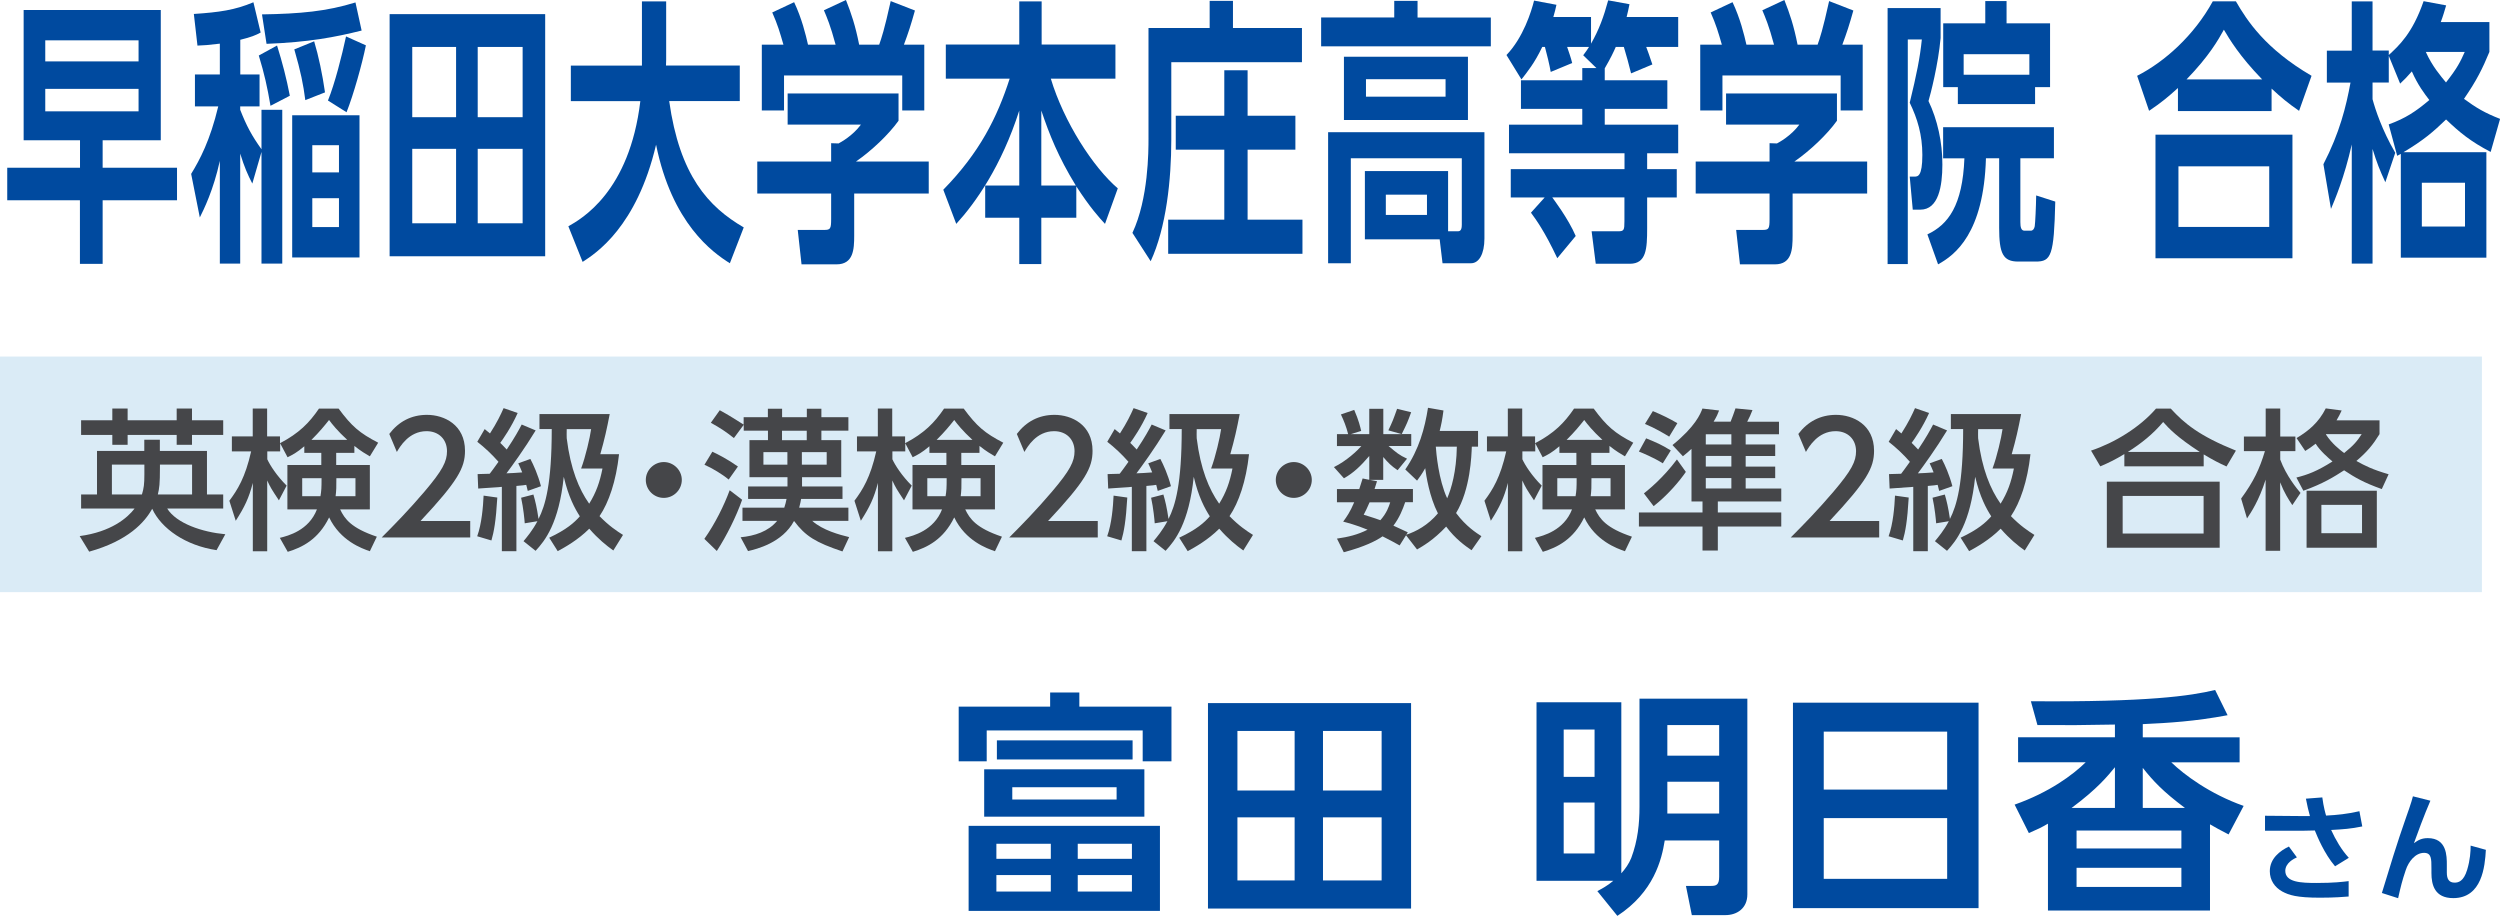 <?xml version="1.0" encoding="UTF-8"?><svg id="_レイヤー_1" xmlns="http://www.w3.org/2000/svg" viewBox="0 0 297.15 108.86"><defs><style>.cls-1{fill:#004a9f;}.cls-2{fill:#454649;}.cls-3{fill:#daebf6;}</style></defs><path class="cls-1" d="M21.04,23.8h-8.84v7.56h-2.7v-7.56H.86v-3.86h8.65v-3.27H2.81V1.19h16.3v15.48h-6.91v3.27h8.84v3.86ZM16.48,4.79H5.38v2.51h11.09v-2.51ZM16.48,10.56H5.38v2.67h11.09v-2.67Z"/><path class="cls-1" d="M28.55,8.85h2.3v3.8h-2.3v.4c.75,1.91,1.37,3.07,2.53,4.69v-4.69h2.47v18.28h-2.47v-13.27l-1.09,3.76c-.56-1.09-.94-1.95-1.44-3.56v13.07h-2.42v-12.21c-.77,3.5-1.89,5.74-2.38,6.73l-1.03-5.18c1.03-1.68,2.25-3.96,3.22-8.02h-2.77v-3.8h2.96v-3.66c-1.44.17-1.82.2-2.66.23l-.43-3.76c3-.2,4.89-.46,7.08-1.39l.86,3.6c-.62.33-1.09.53-2.42.86v4.13ZM32.15,12.57c-.39-2.28-.71-3.73-1.39-5.97l2.17-1.19c.62,1.98,1.12,3.89,1.52,5.97l-2.29,1.19ZM42.99,3.63c-3.15.79-6.31,1.39-11.31,1.58l-.54-3.5c4.55-.07,7.7-.36,11.11-1.42l.73,3.33ZM42.73,30.6h-8V13.7h8v16.9ZM36.29,11.91c-.24-1.88-.54-3.37-1.31-6.04l2.36-.96c.52,1.72.99,3.96,1.29,6.07l-2.34.92ZM40.29,17.26h-3.17v3.23h3.17v-3.23ZM40.29,23.56h-3.17v3.43h3.17v-3.43ZM38.98,11.95c.82-2.01,1.67-5.38,2.15-7.62l2.36,1.06c-.45,2.21-1.46,5.84-2.3,7.95l-2.21-1.39Z"/><path class="cls-1" d="M64.8,1.68v28.78h-18.49V1.68h18.49ZM54.21,5.58h-5.21v8.35h5.21V5.58ZM54.21,17.69h-5.21v8.85h5.21v-8.85ZM62.12,5.58h-5.34v8.35h5.34V5.58ZM62.12,17.69h-5.34v8.85h5.34v-8.85Z"/><path class="cls-1" d="M67.55,26.9c1.57-.89,7.27-4.09,8.56-14.88h-8.26v-4.22h8.45V.17h2.88v6.96c0,.1-.02.5-.02.66h8.77v4.22h-8.39c1.24,8.85,4.65,12.57,8.86,15.02l-1.65,4.26c-2.06-1.29-6.87-4.72-8.77-14.09-2.3,9.77-7.14,12.9-8.73,13.93l-1.69-4.22Z"/><path class="cls-1" d="M106.8,11.12v3.23c-1.18,1.65-3.2,3.56-5.06,4.85h8.65v3.8h-8.86v5.02c0,1.62-.09,3.4-2.1,3.4h-4.16l-.45-4.09h3.13c.75,0,.84-.13.84-1.29v-3.04h-8.78v-3.8h8.78v-2.18l.88.03c.24-.13,1.67-.89,2.66-2.24h-8.71v-3.7h13.19ZM93.12,5.31c-.43-1.49-.69-2.38-1.33-3.83l2.6-1.22c.92,1.95,1.37,3.83,1.65,5.05h3.28c-.62-2.31-1.03-3.23-1.39-4.09l2.62-1.22c.64,1.62,1.12,3.04,1.57,5.31h2.38c.26-.73.62-1.78,1.37-5.18l2.88,1.12c-.49,1.75-.77,2.61-1.31,4.06h2.42v7.82h-2.62v-4.16h-14.05v4.16h-2.64v-7.82h2.57Z"/><path class="cls-1" d="M121.15,22.05v-8.91c-2.1,6.57-5.19,10.96-7.49,13.47l-1.54-4.06c4.33-4.42,6.41-8.61,7.89-13.2h-7.59v-4.06h8.73V.17h2.66v5.12h8.77v4.06h-7.68c1.54,5.12,5.02,10.53,7.96,13.04l-1.52,4.22c-.64-.69-1.76-1.91-3.41-4.46v3.73h-4.16v5.51h-2.62v-5.51h-4.05v-3.83h4.05ZM127.87,22.05c-2.1-3.43-3.13-6.04-4.1-8.91v8.91h4.1Z"/><path class="cls-1" d="M136.51,3.33h7.27V.1h2.77v3.23h8.2v4.06h-15.53v9.24c0,4.72-.6,10.43-2.45,14.42l-2.17-3.37c1.91-4.06,1.91-9.74,1.91-11.19V3.33ZM153.97,13.76v4.03h-5.68v8.32h6.52v4.06h-15.96v-4.06h6.67v-8.32h-5.77v-4.03h5.77v-5.41h2.77v5.41h5.68Z"/><path class="cls-1" d="M177.2,5.51h-20.17v-3.43h8.69V.1h2.77v1.98h8.71v3.43ZM162.23,28.45v-8.12h9.89v7.16h1.16c.3,0,.47-.17.47-.79v-7.89h-13.19v12.48h-2.7v-15.58h18.58v12.64c0,1.85-.66,2.94-1.59,2.94h-3.39l-.34-2.84h-8.88ZM174.48,14.26h-14.74v-7.52h14.74v7.52ZM171.82,9.41h-9.46v2.08h9.46v-2.08ZM169.61,23.14h-4.89v2.41h4.89v-2.41Z"/><path class="cls-1" d="M189.75,8.09l-1.57-1.52c.36-.46.45-.63.69-.99h-2.6c.21.63.43,1.22.6,1.91l-2.55,1.06c-.15-.86-.47-2.18-.69-2.97h-.32c-.9,1.91-1.8,3-2.47,3.86l-1.78-2.9c2-2.08,2.96-5.18,3.28-6.47l2.66.5c-.13.56-.17.79-.37,1.45h4.48v3.17c.96-1.68,1.5-3.17,2.04-5.15l2.53.46c-.11.56-.19.92-.34,1.52h6.13v3.56h-3.8c.13.36.45,1.19.73,2.08l-2.53,1.06c-.26-1.09-.54-2.05-.86-3.14h-.96c-.26.59-.56,1.25-1.31,2.54v1.42h7.44v3.4h-7.44v1.88h8.73v3.4h-3.69v1.88h3.52v3.37h-3.52v3.66c0,2.44-.09,4.22-2.06,4.22h-4.05l-.49-3.86h3.15c.69,0,.75-.13.75-1.19v-2.84h-8.58c.06.1,1.89,2.48,2.79,4.59l-2.19,2.64c-1.52-3.23-2.53-4.59-3.13-5.41l1.63-1.81h-4.03v-3.37h13.52v-1.88h-13.73v-3.4h8.71v-1.88h-7.29v-3.4h7.29v-1.45h1.67Z"/><path class="cls-1" d="M218.34,11.12v3.23c-1.18,1.65-3.2,3.56-5.06,4.85h8.65v3.8h-8.86v5.02c0,1.62-.09,3.4-2.1,3.4h-4.16l-.45-4.09h3.13c.75,0,.84-.13.84-1.29v-3.04h-8.78v-3.8h8.78v-2.18l.88.03c.24-.13,1.67-.89,2.66-2.24h-8.71v-3.7h13.19ZM204.66,5.31c-.43-1.49-.69-2.38-1.33-3.83l2.6-1.22c.92,1.95,1.37,3.83,1.65,5.05h3.28c-.62-2.31-1.03-3.23-1.39-4.09l2.62-1.22c.64,1.62,1.12,3.04,1.57,5.31h2.38c.26-.73.62-1.78,1.37-5.18l2.88,1.12c-.49,1.75-.77,2.61-1.31,4.06h2.42v7.82h-2.62v-4.16h-14.05v4.16h-2.64v-7.82h2.57Z"/><path class="cls-1" d="M224.35.96h6.31v3.56c-.28,3.14-1.2,6.7-1.44,7.49,1.05,2.18,1.67,4.92,1.65,7.56,0,2.54-.45,5.35-2.62,5.35h-.9l-.36-3.93h.56c.39,0,.94,0,.94-2.57,0-2.38-.58-4.32-1.5-6.21.82-3.37,1.22-5.35,1.44-7.52h-1.67v26.7h-2.4V.96ZM244.15,18.81h-4.01v7.59c0,.59.09,1.02.49,1.02h.75c.24,0,.41-.2.47-.53.06-.43.15-2.24.17-3.66l2.27.73c-.15,6.47-.49,7.13-2.32,7.13h-2.08c-1.82,0-2.27-.96-2.27-4.03v-8.25h-1.57c-.26,8.91-3.65,11.49-5.69,12.61l-1.27-3.56c2.47-1.16,4.18-3.43,4.4-9.04h-2.53v-3.7h13.17v3.7ZM232.71,10.36h-1.74V2.77h5V.13h2.53v2.64h5.17v7.59h-1.78v2.01h-9.18v-2.01ZM241.21,8.88v-2.44h-7.81v2.44h7.81Z"/><path class="cls-1" d="M273.26,13.17c-1.33-.92-2.12-1.58-3.26-2.64v2.67h-11.13v-2.74c-1.2,1.09-2,1.75-3.43,2.71l-1.42-4.16c3.3-1.68,6.78-4.82,8.99-8.85h2.75c1.33,2.31,3.5,5.64,8.99,8.85l-1.48,4.16ZM272.48,16.01v14.69h-16.28v-14.69h16.28ZM269.72,19.77h-10.79v7.2h10.79v-7.2ZM268.88,9.44c-2.72-2.81-3.86-4.75-4.55-5.91-.64,1.16-1.72,3.1-4.44,5.91h8.99Z"/><path class="cls-1" d="M295.89,2.61v3.56c-.82,1.98-1.5,3.37-3.02,5.58,1.44,1.06,2.49,1.68,4.29,2.38l-1.12,3.93c-2.4-1.25-3.71-2.34-5.3-3.86-1.54,1.49-2.7,2.48-5.06,3.89h9.85v12.54h-10.17v-12.34c-.17.1-.24.13-.43.23l-1.01-3.73c2-.73,3.2-1.52,4.83-2.9-.56-.73-1.37-1.78-2.08-3.4-.54.63-.84.92-1.39,1.45l-1.35-3.3v3.17h-1.93v1.98c.32,1.19,1.12,3.66,2.7,6.37l-1.18,3.5c-.67-1.45-1.01-2.31-1.52-3.96v13.63h-2.47v-14.16c-.88,3.93-2.02,6.6-2.47,7.66l-.9-5.31c1.93-3.73,2.7-6.86,3.22-9.7h-2.81v-3.8h2.96V.17h2.47v5.84h1.93v.53c1.18-1.09,2.81-2.54,4.14-6.4l2.68.5c-.19.63-.34,1.19-.64,1.98h5.79ZM292.99,21.72h-5.13v5.21h5.13v-5.21ZM288.33,6.17c.77,1.72,1.78,2.87,2.4,3.63,1.35-1.72,1.72-2.48,2.23-3.63h-4.63Z"/><path class="cls-1" d="M128.29,82.31v1.68h10.95v6.5h-3.42v-3.67h-18.54v3.67h-3.33v-6.5h10.87v-1.68h3.47ZM137.87,108.27h-22.74v-10.11h22.74v10.11ZM136.02,97.07h-19.04v-5.63h19.04v5.63ZM124.9,100.29h-6.47v1.79h6.47v-1.79ZM124.9,104.01h-6.47v1.96h6.47v-1.96ZM118.49,88h16.13v2.27h-16.13v-2.27ZM132.72,93.57h-12.4v1.46h12.4v-1.46ZM134.54,100.29h-6.44v1.79h6.44v-1.79ZM134.54,104.01h-6.44v1.96h6.44v-1.96Z"/><path class="cls-1" d="M167.72,83.57v24.42h-24.14v-24.42h24.14ZM153.88,86.88h-6.8v7.08h6.8v-7.08ZM153.88,97.15h-6.8v7.5h6.8v-7.5ZM164.22,86.88h-6.97v7.08h6.97v-7.08ZM164.22,97.15h-6.97v7.5h6.97v-7.5Z"/><path class="cls-1" d="M194.87,83.04h12.82v23.27c0,1.65-1.23,2.46-2.6,2.46h-4l-.7-3.47h2.97c.59,0,.98-.08.98-1.09v-4.31h-6.47c-.36,2.27-1.29,6.13-5.63,8.96l-2.38-2.94c.56-.31,1.18-.62,1.9-1.23h-9.13v-21.22h10.08v20.33c.45-.5.9-1.12,1.18-1.82.79-2.1.98-4.14.98-6.08v-12.85ZM189.53,86.71h-3.67v5.63h3.67v-5.63ZM189.53,95.39h-3.67v6.05h3.67v-6.05ZM204.34,86.18h-6.16v3.64h6.16v-3.64ZM204.34,92.92h-6.16v3.78h6.16v-3.78Z"/><path class="cls-1" d="M235.17,83.52v24.42h-22.06v-24.42h22.06ZM216.77,93.85h14.67v-6.89h-14.67v6.89ZM216.77,97.24v7.22h14.67v-7.22h-14.67Z"/><path class="cls-1" d="M239.45,95.64c4.14-1.46,6.92-3.53,8.46-5.04h-8.04v-2.97h11.51v-1.51c-4.54.08-4.84.08-9.21.06l-.78-2.83c13.92.11,19.01-.64,21.9-1.34l1.48,3c-3.89.73-7,.92-10.08,1.06v1.57h11.51v2.97h-8.12c1.51,1.46,4.56,3.75,8.6,5.18l-1.79,3.39c-1.04-.53-1.48-.78-2.21-1.2v10.25h-19.26v-10.33c-.76.45-1.23.67-2.27,1.12l-1.68-3.36ZM251.38,96.03v-4.84c-.87,1.06-2.07,2.55-5.15,4.84h5.15ZM259.28,98.72h-12.46v2.13h12.46v-2.13ZM259.28,103.15h-12.46v2.27h12.46v-2.27ZM259.7,96.03c-2.66-1.99-3.81-3.25-5.01-4.76v4.76h5.01Z"/><path class="cls-1" d="M277.54,102.96c-1.29-1.51-2.12-3.57-2.4-4.25-.25,0-1.25.03-1.37.03h-4.55v-1.78l4.67.04h.67c-.2-.7-.29-1.13-.48-2.07l1.95-.15c.15,1.16.39,1.97.45,2.16,1.34-.07,2.45-.18,3.96-.52l.34,1.81c-1.36.28-2.24.34-3.7.42.55,1.19,1.21,2.34,2.1,3.31l-1.64,1.01ZM273,101.91c-.34.15-1.37.66-1.37,1.6,0,1.36,1.86,1.44,3.73,1.44,2.06,0,3.14-.14,3.8-.22v1.83c-.56.04-1.61.14-3.4.14-2.79,0-3.7-.31-4.5-.74-.88-.49-1.47-1.33-1.47-2.41,0-1.51,1.2-2.42,2.27-2.93l.95,1.29Z"/><path class="cls-1" d="M288.87,95.19c-.66,1.5-1.64,4.15-1.95,5.03.53-.39.95-.6,1.65-.6,2.26,0,2.26,2.12,2.26,3.18v.92c0,.74.24,1.19.92,1.19.44,0,1.08-.13,1.5-1.54.35-1.16.41-2.17.41-2.86l1.81.5c-.11,1.97-.45,5.74-3.88,5.74-2.21,0-2.59-1.58-2.59-2.98v-.55c0-1.15,0-1.85-.88-1.85-1.04,0-1.84,1.04-2.17,2.04-.43,1.27-.59,1.93-.91,3.35l-1.93-.62c.9-2.97,1.81-5.95,2.84-8.88.14-.39.7-1.96.85-2.61l2.07.52Z"/><rect class="cls-3" y="42.38" width="295" height="28"/><path class="cls-2" d="M9.46,63.72c3.75-.5,5.69-2.16,6.54-3.28h-6.36v-1.67h1.89v-5.17h5.62v-1.33h1.85v1.33h5.6v5.17h1.93v1.67h-6.66c1.1,1.78,4.18,2.81,6.91,3.06l-1.04,1.89c-3.67-.54-6.57-2.56-7.65-4.92-.88,1.6-2.84,3.8-7.49,5.1l-1.13-1.85ZM13.35,48.56h1.82v1.39h5.83v-1.39h1.82v1.39h3.71v1.75h-3.71v1.17h-1.82v-1.17h-5.83v1.17h-1.82v-1.17h-3.71v-1.75h3.71v-1.39ZM17.15,55.22h-3.85v3.55h3.57c.22-.72.29-1.21.29-2.36v-1.19ZM19.01,55.56c0,2-.07,2.45-.25,3.21h4.07v-3.55h-3.82v.34Z"/><path class="cls-2" d="M36.2,53.02c-.95.81-1.44,1.04-2.02,1.33l-.88-1.66v.96h-1.53v.94c.32.7,1.12,1.96,2.3,3.13l-.92,1.75c-.88-1.33-.99-1.5-1.39-2.36v8.41h-1.71v-8.12c-.47,1.8-.97,2.85-2.03,4.5l-.76-2.38c.97-1.3,1.89-2.75,2.59-5.87h-2.29v-1.78h2.48v-3.31h1.71v3.31h1.53v.81c2.27-1.19,3.47-2.41,4.63-4.11h2.34c1.57,2.12,2.49,2.9,4.7,4.05l-.99,1.62c-.49-.29-1.03-.59-1.84-1.24v.83h-2.16v1.44h4v5.28h-3.53c.54,1.13,1.3,2.21,4.36,3.24l-.83,1.73c-.97-.34-3.49-1.22-4.84-4.02-1.28,2.63-3.22,3.57-4.92,4.09l-.94-1.66c1.01-.25,3.44-.88,4.41-3.38h-3.51v-5.28h4.03v-1.44h-2.02v-.81ZM38.09,58.98c.11-.67.13-.97.13-2.14h-2.3v2.14h2.18ZM41.27,52.28c-1.19-1.1-1.78-1.85-2.16-2.36-.5.63-1.12,1.4-2.09,2.36h4.25ZM42.25,58.98v-2.14h-2.27c0,1.12,0,1.39-.09,2.14h2.36Z"/><path class="cls-2" d="M55.89,61.94v1.94h-10.52c1.57-1.57,3.22-3.26,5.06-5.42,2.18-2.56,2.7-3.62,2.7-4.83,0-1.4-.97-2.38-2.43-2.38-2.12,0-3.19,1.89-3.53,2.47l-.9-2.14c1.12-1.48,2.63-2.27,4.48-2.27,2.04,0,4.52,1.17,4.52,4.27,0,2.03-.85,3.6-5.29,8.35h5.91Z"/><path class="cls-2" d="M59.11,59.14c-.16,2.81-.41,4.11-.7,5.1l-1.69-.5c.54-1.49.7-3.51.76-4.83l1.64.23ZM56.79,56.35c.31,0,1.12-.02,1.42-.04.23-.31.5-.65,1.04-1.42-.83-.94-1.64-1.69-2.52-2.38l.88-1.51c.38.31.47.4.63.52.86-1.35,1.26-2.2,1.62-3.01l1.67.58c-.74,1.67-1.76,3.13-2.07,3.55.18.18.41.4.77.79.97-1.44,1.48-2.39,1.78-2.97l1.66.7c-1.28,2.11-2.84,4.27-3.47,5.1.43-.02,1.28-.05,1.87-.11-.18-.45-.29-.7-.47-1.08l1.44-.52c.38.72.9,1.87,1.26,3.24l-1.57.56c-.02-.09-.14-.59-.18-.72-.22.04-.47.07-1.17.13v7.76h-1.73v-7.65c-.31.02-2.68.18-2.81.2l-.07-1.71ZM62.22,64.33c.41-.49,1.06-1.26,1.66-2.38l-1.51.25c-.02-.36-.16-1.82-.43-3.04l1.46-.38c.22.76.41,1.53.61,2.9.81-1.6,1.57-4.16,1.57-10.68h-1.46v-1.78h8.35c-.34,1.76-.61,2.99-1.12,4.77h2.23c-.36,3.24-1.22,5.73-2.32,7.36,1.12,1.15,2.04,1.76,2.79,2.23l-1.15,1.85c-.83-.59-1.8-1.37-2.86-2.59-1.35,1.35-2.88,2.2-3.75,2.67l-1.01-1.6c2.07-.97,2.99-1.8,3.64-2.54-.58-.9-1.35-2.3-1.91-4.7-.58,5.53-2.23,7.6-3.35,8.8l-1.44-1.15ZM69.07,55.69c.52-1.37,1.06-3.71,1.19-4.68h-2.9c0,.36-.02.94,0,1.08.45,3.66,1.46,6.07,2.67,7.78.83-1.33,1.26-2.57,1.58-4.18h-2.54Z"/><path class="cls-2" d="M81.04,57.04c0,1.15-.94,2.14-2.14,2.14s-2.14-.97-2.14-2.14.99-2.12,2.14-2.12,2.14.95,2.14,2.12Z"/><path class="cls-2" d="M84.67,53.69c.59.27,1.8.88,3.04,1.76l-1.1,1.55c-.72-.61-1.98-1.37-2.88-1.76l.94-1.55ZM88.21,59.4c-.68,1.96-1.87,4.34-3.01,6.09l-1.48-1.44c1.26-1.78,2.34-3.96,3.01-5.78l1.48,1.13ZM100.12,65.54c-3.15-1.06-4.38-1.8-5.74-3.62-1.39,2.61-4.47,3.35-5.47,3.58l-.88-1.64c1.66-.16,3.29-.68,4.34-1.95h-4.12v-1.57h4.97c.13-.38.2-.68.27-1.04h-4.57v-1.48h4.68v-1.1h-4.52v-4.41h2.2v-1.12h-2.88v-.7l-1.17,1.58c-.97-.77-1.57-1.17-2.74-1.82l1.06-1.49c.77.4,2.52,1.49,2.84,1.71v-.88h2.88v-1.01h1.69v1.01h2.94v-1.01h1.73v1.01h3.21v1.6h-3.21v1.12h2.36v4.41h-4.66v1.1h4.81v1.48h-4.92c-.04.27-.09.5-.23,1.04h5.85v1.57h-4.3c1.24,1.12,3.28,1.66,4.39,1.93l-.79,1.69ZM90.74,53.74v1.49h2.85v-1.49h-2.85ZM92.95,51.2v1.12h2.94v-1.12h-2.94ZM95.31,53.74v1.49h2.95v-1.49h-2.95Z"/><path class="cls-2" d="M110.5,53.02c-.95.81-1.44,1.04-2.02,1.33l-.88-1.66v.96h-1.53v.94c.32.7,1.12,1.96,2.3,3.13l-.92,1.75c-.88-1.33-.99-1.5-1.39-2.36v8.41h-1.71v-8.12c-.47,1.8-.97,2.85-2.03,4.5l-.76-2.38c.97-1.3,1.89-2.75,2.59-5.87h-2.29v-1.78h2.48v-3.31h1.71v3.31h1.53v.81c2.27-1.19,3.47-2.41,4.63-4.11h2.34c1.57,2.12,2.49,2.9,4.7,4.05l-.99,1.62c-.49-.29-1.03-.59-1.84-1.24v.83h-2.16v1.44h4v5.28h-3.53c.54,1.13,1.3,2.21,4.36,3.24l-.83,1.73c-.97-.34-3.49-1.22-4.84-4.02-1.28,2.63-3.22,3.57-4.92,4.09l-.94-1.66c1.01-.25,3.44-.88,4.41-3.38h-3.51v-5.28h4.03v-1.44h-2.02v-.81ZM112.39,58.98c.11-.67.13-.97.13-2.14h-2.3v2.14h2.18ZM115.58,52.28c-1.19-1.1-1.78-1.85-2.16-2.36-.5.63-1.12,1.4-2.09,2.36h4.25ZM116.55,58.98v-2.14h-2.27c0,1.12,0,1.39-.09,2.14h2.36Z"/><path class="cls-2" d="M130.48,61.94v1.94h-10.52c1.57-1.57,3.22-3.26,5.06-5.42,2.18-2.56,2.7-3.62,2.7-4.83,0-1.4-.97-2.38-2.43-2.38-2.12,0-3.19,1.89-3.53,2.47l-.9-2.14c1.12-1.48,2.63-2.27,4.48-2.27,2.03,0,4.52,1.17,4.52,4.27,0,2.03-.85,3.6-5.29,8.35h5.91Z"/><path class="cls-2" d="M133.99,59.14c-.16,2.81-.41,4.11-.7,5.1l-1.69-.5c.54-1.49.7-3.51.76-4.83l1.64.23ZM131.67,56.35c.31,0,1.12-.02,1.42-.04.23-.31.5-.65,1.04-1.42-.83-.94-1.64-1.69-2.52-2.38l.88-1.51c.38.31.47.4.63.52.86-1.35,1.26-2.2,1.62-3.01l1.67.58c-.74,1.67-1.76,3.13-2.07,3.55.18.18.41.4.77.79.97-1.44,1.48-2.39,1.78-2.97l1.66.7c-1.28,2.11-2.84,4.27-3.47,5.1.43-.02,1.28-.05,1.87-.11-.18-.45-.29-.7-.47-1.08l1.44-.52c.38.72.9,1.87,1.26,3.24l-1.57.56c-.02-.09-.14-.59-.18-.72-.22.04-.47.07-1.17.13v7.76h-1.73v-7.65c-.31.02-2.68.18-2.81.2l-.07-1.71ZM137.1,64.33c.41-.49,1.06-1.26,1.66-2.38l-1.51.25c-.02-.36-.16-1.82-.43-3.04l1.46-.38c.22.76.41,1.53.61,2.9.81-1.6,1.57-4.16,1.57-10.68h-1.46v-1.78h8.35c-.34,1.76-.61,2.99-1.12,4.77h2.23c-.36,3.24-1.22,5.73-2.32,7.36,1.12,1.15,2.04,1.76,2.79,2.23l-1.15,1.85c-.83-.59-1.8-1.37-2.86-2.59-1.35,1.35-2.88,2.2-3.75,2.67l-1.01-1.6c2.07-.97,2.99-1.8,3.64-2.54-.58-.9-1.35-2.3-1.91-4.7-.58,5.53-2.23,7.6-3.35,8.8l-1.44-1.15ZM143.95,55.69c.52-1.37,1.06-3.71,1.19-4.68h-2.9c0,.36-.02.94,0,1.08.45,3.66,1.46,6.07,2.67,7.78.83-1.33,1.26-2.57,1.58-4.18h-2.54Z"/><path class="cls-2" d="M155.92,57.04c0,1.15-.94,2.14-2.14,2.14s-2.14-.97-2.14-2.14.99-2.12,2.14-2.12,2.14.95,2.14,2.12Z"/><path class="cls-2" d="M175.68,51.24v1.85h-.74c-.04,1.04-.16,5.06-1.87,7.89,1.19,1.6,2.45,2.39,3.01,2.75l-1.17,1.67c-.79-.54-1.93-1.35-3.02-2.81-1.5,1.6-2.77,2.32-3.46,2.72l-1.31-1.69-.76,1.21c-.49-.27-.99-.56-2.03-1.08-.77.54-2.16,1.24-4.61,1.89l-.81-1.62c1.37-.2,2.47-.47,3.64-1.06-1.44-.59-2.36-.81-2.9-.96.43-.59.81-1.12,1.31-2.3h-2.05v-1.57h2.65c.2-.59.29-.92.4-1.26l.79.16v-2.83c-1.04,1.21-1.86,2-3.01,2.65l-1.19-1.33c1.48-.72,2.77-1.94,3.26-2.5h-2.9v-1.42h1.33c-.22-.88-.52-1.62-.86-2.34l1.58-.54c.54,1.24.72,2.03.83,2.5l-1.24.38h2.2v-3.01h1.67v3.01h2.18l-1.58-.45c.5-1.06.56-1.21,1.04-2.56l1.67.41c-.41,1.13-.5,1.35-1.12,2.59h1.13v1.42h-2.7c.94.79,1.26,1.08,2.2,1.51l-1.12,1.37c-.77-.52-1.12-.88-1.71-1.57v2.72h-1.57l.83.16c-.13.45-.18.61-.29.92h4.56v1.57h-.92c-.29.85-.68,1.84-1.4,2.79.58.27,1.48.68,1.71.79l-.18.29c1.15-.38,2.57-1.12,3.76-2.54-1.01-1.98-1.4-4.48-1.51-5.37-.43.77-.67,1.06-.97,1.48l-1.4-1.33c1.64-2.38,2.32-4.9,2.7-7.33l1.84.32c-.14,1.1-.27,1.71-.45,2.43h4.57ZM162.79,59.7c-.29.68-.5,1.1-.7,1.48,1.03.32,1.48.47,1.98.65.76-.85,1.01-1.62,1.17-2.12h-2.45ZM170.66,53.09c.05.74.32,3.92,1.35,6.14.5-1.15,1.1-3.17,1.15-6.14h-2.5Z"/><path class="cls-2" d="M185.38,53.02c-.95.81-1.44,1.04-2.02,1.33l-.88-1.66v.96h-1.53v.94c.32.7,1.12,1.96,2.3,3.13l-.92,1.75c-.88-1.33-.99-1.5-1.39-2.36v8.41h-1.71v-8.12c-.47,1.8-.97,2.85-2.03,4.5l-.76-2.38c.97-1.3,1.89-2.75,2.59-5.87h-2.29v-1.78h2.48v-3.31h1.71v3.31h1.53v.81c2.27-1.19,3.47-2.41,4.63-4.11h2.34c1.57,2.12,2.49,2.9,4.7,4.05l-.99,1.62c-.49-.29-1.03-.59-1.84-1.24v.83h-2.16v1.44h4v5.28h-3.53c.54,1.13,1.3,2.21,4.36,3.24l-.83,1.73c-.97-.34-3.49-1.22-4.84-4.02-1.28,2.63-3.22,3.57-4.92,4.09l-.94-1.66c1.01-.25,3.44-.88,4.41-3.38h-3.51v-5.28h4.03v-1.44h-2.02v-.81ZM187.27,58.98c.11-.67.13-.97.13-2.14h-2.3v2.14h2.18ZM190.46,52.28c-1.19-1.1-1.78-1.85-2.16-2.36-.5.63-1.12,1.4-2.09,2.36h4.25ZM191.43,58.98v-2.14h-2.27c0,1.12,0,1.39-.09,2.14h2.36Z"/><path class="cls-2" d="M201.04,53.36c-.36.34-.54.49-1.01.87l-1.24-1.33c2.72-2.2,3.33-3.71,3.56-4.34l1.98.23c-.14.38-.27.7-.65,1.33h2.02c.14-.34.45-1.17.58-1.58l2.02.2c-.18.47-.38.92-.63,1.39h3.78v1.49h-3.96v1.21h3.51v1.37h-3.51v1.26h3.51v1.37h-3.51v1.24h4.23v1.53h-7.54v1.31h7.54v1.67h-7.54v2.86h-1.82v-2.86h-7.56v-1.67h7.56v-1.31h-1.31v-6.23ZM195.66,52.1c1.31.54,1.76.72,2.93,1.44l-.95,1.53c-1.06-.67-2.43-1.24-2.84-1.4l.86-1.57ZM195.4,58.64c.52-.41,2.3-1.85,3.92-4.03l1.06,1.48c-.77,1.13-2.23,2.83-3.83,4.07l-1.15-1.51ZM196.45,48.86c1.13.47,2,.9,2.92,1.44l-.97,1.6c-.58-.36-1.71-1.03-2.88-1.51l.94-1.53ZM202.75,51.62v1.21h3.04v-1.21h-3.04ZM202.75,54.19v1.26h3.04v-1.26h-3.04ZM202.75,56.82v1.24h3.04v-1.24h-3.04Z"/><path class="cls-2" d="M223.36,61.94v1.94h-10.51c1.57-1.57,3.22-3.26,5.06-5.42,2.18-2.56,2.7-3.62,2.7-4.83,0-1.4-.97-2.38-2.43-2.38-2.12,0-3.19,1.89-3.53,2.47l-.9-2.14c1.12-1.48,2.63-2.27,4.48-2.27,2.03,0,4.52,1.17,4.52,4.27,0,2.03-.85,3.6-5.29,8.35h5.91Z"/><path class="cls-2" d="M226.87,59.14c-.16,2.81-.41,4.11-.7,5.1l-1.69-.5c.54-1.49.7-3.51.76-4.83l1.64.23ZM224.55,56.35c.31,0,1.12-.02,1.42-.04.23-.31.5-.65,1.04-1.42-.83-.94-1.64-1.69-2.52-2.38l.88-1.51c.38.31.47.4.63.52.86-1.35,1.26-2.2,1.62-3.01l1.67.58c-.74,1.67-1.76,3.13-2.07,3.55.18.18.41.4.77.79.97-1.44,1.48-2.39,1.78-2.97l1.66.7c-1.28,2.11-2.84,4.27-3.47,5.1.43-.02,1.28-.05,1.87-.11-.18-.45-.29-.7-.47-1.08l1.44-.52c.38.72.9,1.87,1.26,3.24l-1.57.56c-.02-.09-.14-.59-.18-.72-.22.04-.47.07-1.17.13v7.76h-1.73v-7.65c-.31.02-2.68.18-2.81.2l-.07-1.71ZM229.98,64.33c.41-.49,1.06-1.26,1.66-2.38l-1.51.25c-.02-.36-.16-1.82-.43-3.04l1.46-.38c.22.76.41,1.53.61,2.9.81-1.6,1.57-4.16,1.57-10.68h-1.46v-1.78h8.35c-.34,1.76-.61,2.99-1.12,4.77h2.23c-.36,3.24-1.22,5.73-2.32,7.36,1.12,1.15,2.04,1.76,2.79,2.23l-1.15,1.85c-.83-.59-1.8-1.37-2.86-2.59-1.35,1.35-2.88,2.2-3.75,2.67l-1.01-1.6c2.07-.97,2.99-1.8,3.64-2.54-.58-.9-1.35-2.3-1.91-4.7-.58,5.53-2.23,7.6-3.35,8.8l-1.44-1.15ZM236.83,55.69c.52-1.37,1.06-3.71,1.19-4.68h-2.9c0,.36-.02.94,0,1.08.45,3.66,1.46,6.07,2.67,7.78.83-1.33,1.26-2.57,1.58-4.18h-2.54Z"/><path class="cls-2" d="M264.65,55.45c-.9-.41-1.55-.74-2.72-1.44v1.42h-9.43v-1.46c-1.08.65-1.75.99-2.86,1.46l-1.1-1.87c2.83-.94,5.82-2.79,7.72-4.99h1.76c1.6,1.75,3.38,3.24,7.74,4.99l-1.12,1.89ZM263.83,57.25v7.85h-13.41v-7.85h13.41ZM261.92,58.95h-9.62v4.47h9.62v-4.47ZM261.47,53.72c-2.7-1.76-3.62-2.74-4.36-3.56-1.21,1.44-2.59,2.54-4.2,3.56h8.55Z"/><path class="cls-2" d="M272.46,60.03c-.45-.68-.96-1.46-1.44-2.7v8.14h-1.73v-8.46c-.77,2.47-1.78,3.98-2.21,4.61l-.7-2.36c1.49-2.04,2.18-3.49,2.83-5.64h-2.5v-1.73h2.59v-3.33h1.73v3.33h1.8v1.73h-1.8v1.01c.72,1.94,2,3.48,2.41,3.96l-.97,1.44ZM282.83,51.6c-.79,1.28-1.46,2.09-2.75,3.19,1.04.58,1.94,1.03,3.83,1.58l-.81,1.76c-2.14-.76-3.22-1.39-4.48-2.23-1.19.77-2.48,1.58-4.84,2.43l-.83-1.57c1.35-.34,2.43-.74,4.29-1.91-.5-.43-1.46-1.24-2-2.11-.56.43-.83.61-1.24.86l-1.03-1.53c1.42-.85,2.63-1.85,3.47-3.53l1.89.25c-.22.47-.34.72-.61,1.17h5.11v1.62ZM282.51,65.1h-8.35v-6.77h8.35v6.77ZM280.75,60.01h-4.83v3.37h4.83v-3.37ZM276.48,51.6l-.02.04c.68,1.06,1.6,1.78,2.16,2.21,1.15-.92,1.57-1.44,2.09-2.25h-4.23Z"/></svg>
